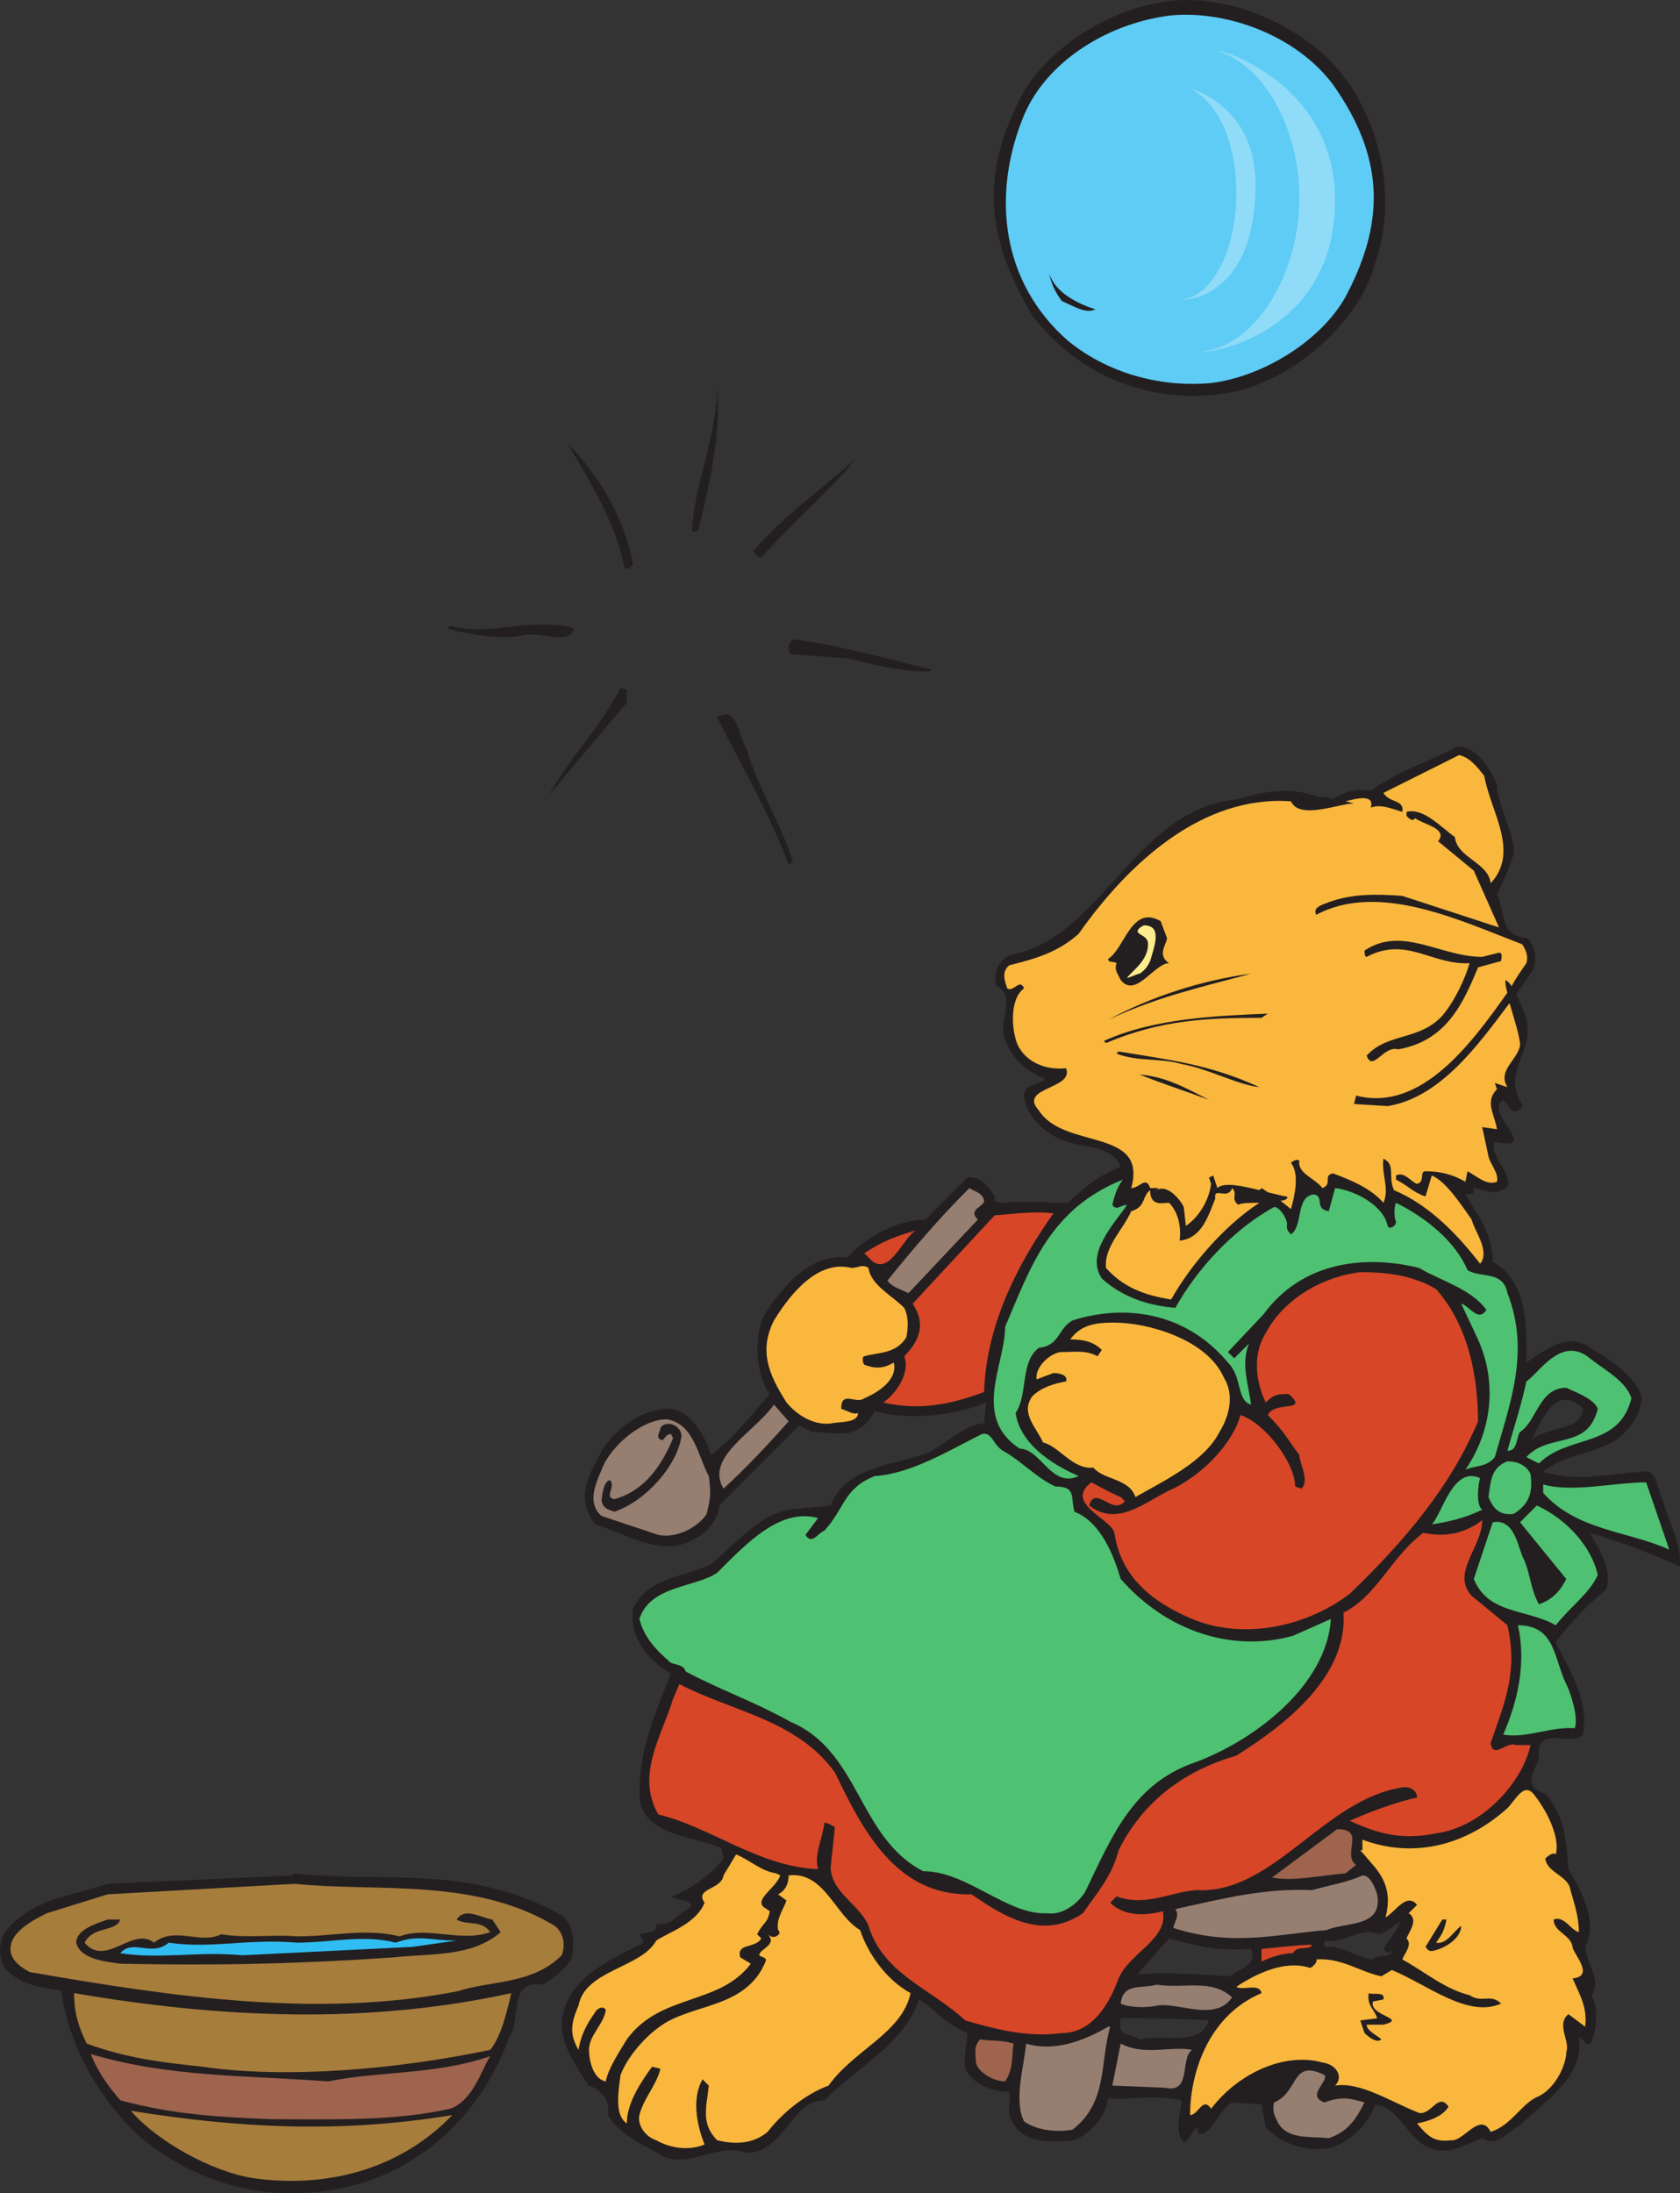 <svg xmlns="http://www.w3.org/2000/svg" width="599.521" height="782.605"><rect width="100%" height="100%" fill="#333333" stroke="none"/><path fill="#231f20" fill-rule="evenodd" d="M593.438 535.674c-2.25-3.75-1.5-12-7.5-10.5-13.5.75-22.5 3.75-35.25 0 8.25-6.75 18-6 27-12 5.25-4.5 7.5-9 8.25-14.25-2.25-8.25-11.25-13.5-19.5-18.75-7.5-4.5-15 1.5-21.75 6 0-13.5.75-28.5-12-36 0-9.75-5.25-16.5-9.75-24 3 0 3 0 3-2.25l6.75 1.5c13.5-1.5-2.25-12 .75-18 17.25 3.75-4.5-10.5 3-15l3 3.75c1.5.75 3.75 0 3.75-2.25-7.5-11.25 4.5-18.75 1.5-30 0-.75-1.5-5.25-3.75-9 2.25-3 3.75-5.25 5.25-7.5 3-3.75 1.5-11.25-1.5-12.75-9.75-.75-7.5-9.75-10.5-15.75 2.25-3.75 4.5-9.75 6-14.25.75-6-6-18-6-24.75-2.25-5.25-6.75-13.5-14.25-13.5-11.25 6-20.25 8.25-30.75 15.75-5.25-.75-9 0-13.5 3l-2.25-.75h-3c-9-3.75-19.5-2.25-28.5.75-36.75 3-48.75 49.5-81 55.5-4.5 1.5-6.75 6.75-5.25 11.25 7.5 3.75 0 13.5 3 18.75 2.25 6.75 6.75 11.25 14.25 14.25-1.5 2.25-7.5 1.5-7.5 6 .75 7.5 7.5 13.5 13.5 15.75 6 3 18 1.5 21 9.75-6.75 2.25-13.5 7.5-18.75 12.75-6 0-17.25-.75-24 0l-2.25-.75v-1.5c-1.5-3-5.25-7.5-9.75-6.75l-15 15c-9.75 0-21 6-27.75 13.5-13.5-1.5-23.25 10.5-30 21-3.75 9-2.25 21.75 2.25 27.75-6 6.75-12.75 15.75-21 21.75-1.5-6-7.5-16.5-15-16.5-9.75 0-20.25 7.5-24.75 16.5-4.5 8.25-8.25 15.75-1.5 24.75 12 3.75 24 12 35.25 5.25 5.25-2.25 9-8.25 9-12l28.5-28.5 4.5 2.25c8.25 0 16.5 3.75 22.5-7.5 11.25 3.75 29.25 1.5 39.75-3l-.75 7.5c-6.75 0-13.5 7.5-20.25 10.5-11.25 4.5-29.25 4.5-34.5 18.75l-15 1.5c-11.25 2.25-19.5 12.75-27.75 19.5-9 4.5-22.5 4.5-27.75 15.75-1.5 9.75 4.5 18 13.5 23.25-6 15-11.25 27-11.25 42.75 0 15 18.75 15 29.25 19.5l.75 3.75c-5.25 6.75-13.5 12-18.75 13.5 2.25 1.5 5.25.75 7.5 3l-1.5 1.5c-4.5 2.25-5.25 6-11.25 5.25.75 3.75-4.5 3-6 3.75l1.5 3c-13.5 6.75-28.5 13.5-29.25 29.25 0 6.75 4.5 14.25 9.75 21.75 6 2.25 7.5 6.75 6.75 10.5 4.5 7.5 12.75 10.5 20.25 15 9.75 3.75 18.75-5.25 29.25-1.5 13.5 0 15.75-18.75 27.75-18.75 12.75-12.75 28.5-20.25 33.75-36 6 3.75 9.75 9 17.25 12 0 3.75-1.5 9.75-.75 12.75 3 6 10.5 8.25 15.75 8.25.75 3.75-1.5 6.75 1.5 11.25 3.75 7.5 15 6.75 21.75 6 6.75-3 11.25-9 12-15 9 .75 15-1.5 26.25.75 0 3-3 11.25.75 15 2.25-.75 2.25-3 4.5-5.25.75.75.75 1.5.75 2.25 4.5.75 7.5-9 12-11.25l10.5.75 1.5 8.25c5.25 5.25 12.75 8.25 20.25 7.5 7.5 0 16.5-8.25 18.75-15.75 9 .75 11.25 12.75 20.25 15.75 6.75 2.25 12-1.5 18-3.75 5.25 3.75 9.75-3 13.5-4.5 6.75-7.5 23.25-16.5 21-31.5 1.5 0 3 4.5 4.5 1.5 2.25-5.25 2.25-12.75 0-16.5 3.75-5.25-1.5-10.5-2.25-17.25 4.5-9-.75-18.75-6-27.75-.75-10.5-1.5-19.5-8.25-27-9-2.25-3-9-2.25-12.75-1.5-12 11.25-3.75 15.75-8.25 2.25-12.75-5.25-23.25-9.75-33 5.25-6.75 9.75-12 18-18.75 2.25-6.75-2.25-14.25-6-20.25 10.5 3 22.5 7.5 32.25 12 .75-7.5-3.75-15.75-6-23.25m-28.5-33c-.75 8.25-12.75 6-18.75 11.25 3-3.75 8.25-21.75 18.75-11.25m-65.25 183c-.75 3-4.5 6.75-6 9.75l1.5 1.5c.75-.75 1.5-.75 1.5-.75-.75 3-5.25.75-6.75 3-6-.75-11.25-5.25-17.25-4.5v-2.25c6.75 1.5 12.75-5.25 19.5-2.25 3-.75 4.5-3 7.5-4.5m-53.25 9.75c2.25 6-3.75 6.75-7.5 9.75-11.25-.75-21.75-1.5-33-.75l11.25-12.75c11.25 3 16.5 4.5 29.25 3.75m-15 25.5c-3.75 9.75-15 4.5-24.75 6.75-3.75-2.25-8.25-.75-6.75-7.5 12.75 0 19.5 0 31.5.75m43.5-699c18 18.75 24 49.5 15.75 72-5.25 21-30.75 43.5-54 46.5-24.75 3.75-51-5.25-68.25-27.75-16.5-27.75-18.75-50.25-3.75-78.75 10.5-18.75 34.5-32.25 54.75-33.75 18-1.5 40.5 6.75 55.5 21.75"/><path fill="#5eccf5" fill-rule="evenodd" d="M475.688 30.174c18 25.5 18.75 48 5.25 74.25-8.25 16.5-30 30-48.75 32.25-15.75 1.5-35.25-2.25-51-15-24-21-27-51.75-16.5-78.75 8.25-21.75 32.25-35.25 54-37.5 18.75-1.5 43.5 6.75 57 24.75"/><path fill="#231f20" fill-rule="evenodd" d="M390.938 110.424c-3.75 1.5-6.75-.75-12-3-2.25-3-3.75-6-4.5-9.75 2.25 6.75 9.75 10.5 16.5 12.75m-141.75 78.75c-.75.75-1.5.75-2.25 0 .75-15.75 9-34.5 9-51 1.5 16.5-3 36-6.75 51m-23.25 12c-.75 1.5-2.25 2.25-3 1.5-3.75-17.25-12-30-20.25-44.25 11.25 11.25 20.25 27 23.25 42.75m45.75-2.25c-2.25 0-1.5-1.5-3-2.25 12-13.5 24-21.75 36.75-33-10.5 12.75-21.75 21.75-33.75 35.25m-66.75 25.5c-2.25 6-12 .75-18 2.25-7.5 1.5-18.75 0-27-2.25-.75-.75 1.5-1.5 2.25-.75 12.75 3 25.5-3 41.25 0l1.5.75m126.75 14.25.75.75c-9.75.75-20.25-2.25-30-4.5l-20.25-1.5c-1.5-1.5-.75-5.25 1.5-5.25 16.5 2.25 29.25 6 48 10.5m-108 12-27.75 33c6.75-12.75 17.25-22.5 25.5-38.25l2.25.75v4.5m42.75 16.5c3.75 13.5 13.5 29.25 16.5 40.5l-1.5.75c-6.75-18-17.25-36-25.5-52.5 7.5-4.5 7.5 7.5 10.5 11.25"/><path fill="#fab73d" fill-rule="evenodd" d="M417.938 463.674c-9.75-1.5-17.25-4.5-23.25-11.25-.75-7.5 6-13.5 9-20.25 5.25-1.5 3.75-5.25 6.75-7.5 0 6 4.5 4.5 6.75 4.5 3 3 4.5 8.25 3.75 13.5 8.25-.75 10.5-9.75 12.75-15-.75-4.5 4.5.75 6-3.75 2.25 2.25-.75 3.75 2.25 6 .75-.75 4.5-.75 7.5-.75-12.75 8.25-24.75 22.5-31.5 34.5"/><path fill="#fab73d" fill-rule="evenodd" d="M528.188 450.924c-7.5-9.75-18-21-30.75-26.25-2.25-5.25.75-9-3.75-11.25-.75 6 2.25 10.5 0 15.75-4.5-5.25-12-8.25-18-10.5-3.75.75 0 3.75-3.75 5.25-3-3.75-9-5.25-8.25-9.75-.75-.75-2.25 0-3 .75 3 3.75 1.5 11.25 0 16.5l-3.75-3c1.5 0 3-.75 2.25-1.5-.75 0-3.75-.75-6.75-1.5l-2.25-1.5-.75.75c-6-1.5-12.75-3-15-.75l-1.5-4.5-1.5.75.75 2.25c-.75 6-4.5 12-9 15l-.75-6.75c-1.5-3-6-8.25-9.75-6l.75-.75h-3c-1.5-4.5-3.75 0-6.75 0 6-21.75-24-13.5-33-27.75-7.5-8.25 12.75-7.5 9.75-15-7.5.75-14.25-2.25-17.25-8.25-2.25-5.25-3-16.5 2.25-20.25-1.5-3.75-3.75 1.5-6 0-.75-2.25-2.25-6 .75-8.25 9-2.25 17.25-4.5 24.75-11.25 18-25.5 44.25-49.5 75.75-47.25 3 6.75 17.25.75 22.5.75l-3-.75c3-.75 10.5-3 9 2.25 3.75-1.5 8.25.75 11.25 1.5.75-4.5-4.5-3-6.75-6.75l27-13.5c3.75.75 6.75 4.5 9 7.5 2.25 12.75 12.75 27 2.25 38.25-.75-7.5-12-9-12.75-16.5-5.25-3.75-11.25-10.5-17.25-9v1.5c.75.75 2.25 2.25 3 .75 3 2.25 12 3.75 8.25 8.25l12.75 10.5 9 20.25-34.5-11.25c-9.75-.75-18-.75-26.25 2.25-1.5.75-6 1.5-4.5 4.5 22.5-12 51.75 2.25 73.5 10.5 1.5 2.25 2.25 4.5 1.5 6.75-1.5 2.25-3.75 5.25-5.25 8.25-.75-1.5-2.25-2.25-2.25-2.25 0 .75 0 2.25.75 4.5-12.75 18-30.75 42.75-54 36.75l-.75 3 12 .75c18.75-3 32.25-21.75 43.5-36.75 1.5 5.25 3.75 12 3.75 15-.75 5.25-8.25 9-4.5 15l-4.5-1.5.75 2.25c-4.5 4.5-.75 9 0 14.25l-5.25-.75 2.25 10.5c.75 3 3.75 6 3 9-3.75 1.5-7.5-2.25-10.5-3.75l-.75 3.75c-5.25-3-9.75-3.75-14.25-3.75-2.25 0 0 3.75-3 4.5-2.25-.75-4.5-4.5-7.5-3v1.5c4.5 2.25 6 4.5 10.5 6l2.25-7.5c5.25 2.25 10.5 10.5 14.25 15.75.75 3.75 6.75 11.25 3 15.75"/><path fill="#231f20" fill-rule="evenodd" d="M416.438 334.674c0 2.25-3.75 6 .75 9-5.25 0-12 12.75-17.25 6-1.5-3-2.25-3.75-1.5-6-.75-.75-3 0-3-1.5 6-3.75 8.25-19.5 18.75-13.5l2.25 6m118.5 5.25c1.5 0 .75 2.25.75 3l-8.25 2.25c-5.25 12.75-11.25 26.25-28.5 29.25-5.25-1.5-9 8.25-11.25 2.25 7.5-8.25 18.75-5.25 27-14.25 4.5-5.25 8.25-13.5 9.75-18.75-13.5.75-22.5-9.75-36.75-2.25-.75 0-.75-1.5-.75-2.25 13.5-9 27 2.25 42 2.25l6-1.5m-88.5 7.5c-16.5 4.5-33.75 8.25-51 16.5 15-8.25 33.75-14.25 51-16.5m6 14.25-2.25 1.5c-19.5 0-36 .75-55.5 9l-.75-.75c18-8.25 41.25-9 58.5-9.75m-3 26.25c-7.5-.75-18.75-6.75-27.75-8.25-7.5-2.25-15.75-.75-23.25-3.75l.75-.75c18 3 32.25 4.5 50.25 12.75m-18 4.5c-8.25-3-17.25-6-24.75-9 9.75.75 17.25 5.25 24.75 9"/><path fill="#4fc172" fill-rule="evenodd" d="M400.688 420.924c-2.25 3-3 6-3.75 9 1.5 2.25 3 0 5.25 0-4.5 6.75-15 17.25-9 26.25 8.25 7.5 18 9.75 26.25 10.5 7.5-13.5 20.25-27.75 35.25-36 2.25 0 5.25 5.25 4.5 6.75 0 1.5.75 2.25 1.5 3 4.5-3 1.5-13.5 8.25-14.25 3.75.75 0 5.25 5.25 6l2.25-8.25c6.75.75 17.25 6 18.75 13.5.75 1.5 3 0 3-1.5-.75-1.5-.75-5.25 0-6.75 10.5 5.25 21 13.5 25.5 24 4.5 3 12.75 0 14.25 8.25 8.25 21 .75 39.75-4.5 58.5-3 3.75-7.5 3-10.5 4.5 9.75-14.25 11.25-31.5 4.5-46.5l-6-12.75c3 .75 6 6.75 9 2.25-5.25-7.5-16.5-10.5-24-15-18-4.5-41.25-3-55.5 16.5l-12.75 13.5 2.25 2.25 5.25-5.25c-3 7.5 0 15 .75 21.75-5.25-1.5-3-9.75-8.25-15-15-18-36.75-21-55.5-15-5.25 3-4.5 9-12 9.75-6.75 5.25-3.75 16.5-8.25 23.25 1.5 10.5 12 18 22.5 22.5-9.75 4.5-13.5-9.75-21-9.75-17.25-11.25-5.25-30-5.25-43.5 9-21 15.75-42 42-52.5"/><path fill="#967e71" fill-rule="evenodd" d="M351.188 428.424c0 2.25-6 3-2.25 6.75l-24.75 26.25c-3-1.5-6-2.25-7.5-4.5 9.75-12 18-21.75 29.25-33 2.25 1.5 4.5 1.5 5.25 4.5"/><path fill="#d74627" fill-rule="evenodd" d="M375.938 432.924c-12.75 18-24 39.75-24.75 63.75-12 4.5-23.25 6.75-36 3.75 4.5-3 9.75-10.5 7.5-16.5 6-6 7.5-12 3-18.75l29.25-31.5c8.25-.75 15-1.5 21-.75m-65.25 16.5-2.25-2.25c6.75-4.5 11.25-6 18.75-8.25-4.5 1.5-9.75 17.25-16.5 10.5"/><path fill="#fab73d" fill-rule="evenodd" d="M322.688 466.674c1.5 3 1.5 6.75.75 10.5-3.75 6-9.75 5.25-15 6.75-.75 0-.75 2.25 0 3 3.75 1.5 6.75 1.5 10.5-.75 1.5 6-5.25 10.5-10.5 12.75-3 2.25-8.25-3-8.25 3.75 2.25.75 4.5 2.25 6 1.5 0 3.75-6.75 3-9.75 3.75-6.75.75-12.75-3.75-15.75-7.5-6.75-10.5-9.75-18.75-4.5-29.25 6-9.75 15.75-21.75 27.75-18.75 2.25 0 3.75-1.5 6 0 .75 6 8.25 9.75 12.75 14.25"/><path fill="#d74627" fill-rule="evenodd" d="M512.438 459.924c12 13.5 15 32.25 15 47.25-9.75 23.25-26.25 42.75-45.75 61.5-15.75 12-38.25 16.5-56.25 9-14.25-6-25.5-15-27.75-30.75-1.5-5.25-18-10.5-8.25-18 3 1.5 6.75 3.75 10.5 5.25l1.5 1.5c-4.5 5.25-10.5-6-12.75 1.5 10.5 8.25 21-2.25 30-6 10.5-5.25 21-15.75 24-26.25 9 3 19.5 17.25 19.5 25.5l2.25.75c3-3-.75-9-.75-12-4.5-6-5.25-8.25-11.25-14.25 2.25-5.25 15-.75 7.5-7.5-3.75 0-5.25 0-8.25 3-3-6-5.25-16.5 0-24.75 6.75-12.75 21-20.25 33.75-21.75 8.25 0 18 .75 27 6"/><path fill="#fab73d" fill-rule="evenodd" d="M436.688 491.424c3.75 6 2.25 13.5-1.5 19.5-5.25 10.5-19.5 17.25-30 23.25-2.25-6.75-11.25-6-15-10.5-7.5.75-12-7.5-18-9-2.25-5.25-8.25-10.5-3.75-16.5 3-3 7.5-4.5 12-5.25.75-2.25-2.25-3-4.5-3l-6 2.25c-.75-4.5 5.25-9.75 9-9.75 5.25 0 8.25-.75 12.75 1.5l1.5-2.25c-3-3-6.75-3.75-11.25-3.75 3.75-5.25 9-6 15.75-6 12 0 33 6 39 19.5"/><path fill="#4fc172" fill-rule="evenodd" d="M582.188 498.924c-4.5 18-22.5 12.75-33 23.25l-4.5-2.25c8.25-9 21.75-2.25 25.5-17.25-1.5-3.75-8.25-6-11.25-7.5-9.75 0-10.5 12-16.5 15.75-1.5 2.25-.75 6.75-4.5 6.75 2.25-8.25 5.25-17.25 6.75-24.75 4.5-3 12-15.75 21.75-9 5.25 4.5 13.5 8.25 15.75 15"/><path fill="#967e71" fill-rule="evenodd" d="M281.438 507.174c-6 6.75-15 16.5-23.25 24-6.75-11.25 11.25-20.25 18-30l5.25 6m-28.5 19.5c.75 6 .75 7.5-.75 13.5-2.25 3.75-9.75 9-17.25 7.5l-20.25-6.75c-5.25-4.5-2.25-11.25 0-16.5 3-8.25 14.25-18 23.25-18 9.75 1.5 11.25 13.5 15 20.25"/><path fill="#231f20" fill-rule="evenodd" d="M243.188 512.424c-1.5 10.5-12.75 23.25-24 27-1.5-.75-3.75-.75-4.5-3.75 0-1.5.75-7.5 3-7.5 2.25 2.25-2.25 6 1.5 6.75 11.25-3 17.25-12.75 21-21.75l-.75-1.5c-1.5 0-2.25 1.5-3 2.25-3-.75-.75-3-.75-4.5 2.25-3 7.5-.75 7.5 3"/><path fill="#4fc172" fill-rule="evenodd" d="M357.938 517.674c6.75 3.75 12 9.75 18.75 12.75 7.5 0 5.25 3.75 6.75 9 9.75 3.75 14.25 16.5 16.5 24 16.5 18.75 39.75 26.25 61.5 20.25l13.5-6c-1.5 23.25-26.25 42.75-48 51-22.5 7.5-30 26.25-39.75 46.5-3 4.5-8.25 8.25-13.5 7.5-14.25.75-28.5-15-44.25-15-23.25-12-22.5-42.75-47.25-53.25-13.5-7.5-24.75-11.25-37.5-18-.75-3-5.25-2.25-6-3.75-5.25-4.5-9-9-10.5-15 3.75-12 20.25-11.25 27.75-16.5 10.5-10.5 22.5-23.25 36-19.5l-4.5 6c2.25 3.75 4.5-.75 6.75-1.5 7.5-8.25 6.75-15 18-19.5 12.75-.75 26.25-9 38.25-15 3.75-.75 3.75 3.75 7.5 6m188.25 8.25c.75 6 0 10.5-6 14.25-5.25.75-7.5-2.25-9-6 .75-5.25.75-10.5 6.75-12.75 3.75 0 6.75 1.5 8.25 4.5m-18 1.5c-.75 2.25-1.5 9.75.75 11.25-6 3-12.75 4.5-18 5.25 3.75-3.75 7.5-21 17.25-16.5m67.5 25.5c-15-6.75-33-6.75-45-20.25v-3c10.5 3 25.5-.75 36.75-.75l8.25 24m-25.5 9c-3 6.75-9.75 11.25-15 18-10.5-6-24-3.75-29.25-16.5l6.75-20.25c8.25-1.5 9 9.75 11.25 13.5 2.25 5.25 2.25 10.5 5.25 15.75 4.5-1.5 7.5-4.5 9.75-9l-16.5-20.25 6-6c11.25 5.25 19.5 15 21.75 24.75"/><path fill="#d74627" fill-rule="evenodd" d="m525.188 569.424 12.75 10.5c3.75 16.5-.75 27-6 42 .75 6 6-.75 9 .75h5.25c-3 13.5-17.25 29.25-33.75 31.5-11.25 2.25-19.5.75-30.75-4.5 6.75-3 16.5-6.75 24-8.25 0-3-3-3.75-4.5-3.75-28.5 3.75-46.5 38.25-74.25 36.75-9.75.75-18 6-28.5 2.25l-2.25 2.25c5.25 5.25 13.5 4.5 18.75 3 2.25 9.75-12 15-15.75 24-3 8.25-9 19.5-20.25 19.5-11.25 1.5-21.75-.75-34.5-4.5-12-11.25-29.25-16.5-34.5-33.75-3-7.5-13.5-12-13.5-21l1.5-14.25c-1.5-.75-2.25-1.5-3.75-1.5-.75 6-3.75 11.25-2.25 16.5-21-.75-38.25-15-57-19.5-8.25-14.25 1.5-28.5 5.25-41.25l2.25-5.25c18.75 9.75 42 12.75 55.5 31.5 9.75 20.25 21.75 44.25 48.75 43.5 12 8.25 25.5 16.5 39.75 6.75 5.25-7.5 10.5-13.5 12.75-22.5 9-18 24-28.5 42-33.75 18-11.25 39.75-28.5 38.25-51 12-6 17.25-20.25 28.5-28.5 6.75 1.5 14.25.75 21-4.5 0 9.75-11.25 18.75-3.75 27"/><path fill="#4fc172" fill-rule="evenodd" d="M558.938 600.924c1.5 3 4.5 12 3 15.75-8.25-.75-17.25 3.75-25.5 2.25 5.25-12 8.25-25.5 5.25-39 13.5 0 12.75 12 17.25 21"/><path fill="#fab73d" fill-rule="evenodd" d="M555.188 661.674c-.75-.75-2.25 0-3.75 1.5.75 5.25 8.25 6 9 11.25 1.5 5.25 3 9.75 3 15-3-.75-5.25-6-9-4.5 0 4.5 6 5.25 6.75 9.75 0 2.25 8.25 10.5 0 11.25 3 6.75 5.25 10.5 4.5 17.25l-6-4.5c-4.5 3.75.75 9.75-.75 13.5 0 4.5-3.75 12.75-9.75 15.75-6 2.25-9.75 10.5-17.25 12.75-3.75-7.5-9.75 3.75-14.25 3-6 .75-8.25-1.5-12-6 3.75-.75 9-2.25 11.25-6-3.75-5.25-6 3-10.5 2.25-9.75-3.75-21-11.25-30-9.75 3-3 .75-7.5-4.5-8.25-13.5-3.75-30 3.75-39.75 16.5-3-4.5-4.5 2.25-7.5 2.25 0-14.25 6-35.25 25.5-43.5-.75-3.75-6.75-.75-9-2.25 6.75-4.5 17.25-9.75 26.25-6.75.75 0 3-2.25 2.25-3 9-.75 15.75 4.5 23.25 6l3.75-2.25c12.75 5.25 27 17.25 39 12-3.75-3.75-6.75 0-11.25-3-9-2.25-15.75-8.25-24-12.75.75-2.25 3.75-5.25 1.5-7.5.75-2.25 4.5-6.75.75-9l3-3c-3.75-4.5-7.5 2.25-11.25 4.5 1.5-6 1.5-12-4.5-18.75l-4.5-5.25h.75v-3.75c18 6.75 36.75 2.25 51.75-11.25 3-3 6-9.75 9.75-4.5 5.25 6.75 9 15.75 7.5 21"/><path fill="#9e644e" fill-rule="evenodd" d="m483.938 665.424-3.75 3c-9 .75-18.75 3-26.25 1.5l23.25-17.25c10.5 0 1.5 9 6.75 12.75"/><path fill="#fab73d" fill-rule="evenodd" d="m276.938 668.424 1.5.75c-1.5 4.5-9 8.25-6 11.25l2.25 1.5c-.75 4.5-2.25 3.75-4.5 8.25l1.5 1.5c-2.25 3.75-9 1.5-7.5 6.75l3.75 2.25c-11.25 15-32.25 10.5-44.25 27-2.25 3.75-6.75 10.5-7.5 15-4.5-.75-6-7.5-6-11.25 0-5.25 5.25-9 6-14.25-.75-1.5-3-.75-3.75.75-3.75 5.25-5.25 9-6 13.5-3-5.25-3-9 0-15.75 2.25-12.75 22.5-13.5 27.75-23.25 4.5-3 14.25-6 17.25-13.5-3.75-5.25 6-4.5 6.75-9.75l4.5-7.5c5.25 2.25 9 6 14.25 6.75"/><path fill="#231f20" fill-rule="evenodd" d="M200.438 683.424c4.5 3.75 4.5 9.75 3.75 14.25-.75 3.75-6.75 8.25-10.5 10.5-12.75-2.25-7.5 13.5-12 18.75-8.25 23.25-26.25 43.5-51.75 51.75-27 8.25-55.5 3.75-79.5-15.75-15-13.5-26.25-33.75-28.5-52.5-6.75-1.5-14.25-1.5-20.25-8.25-2.25-3.75-2.25-8.25 0-12.75 9.75-12 23.25-12.75 36.75-17.25l66-3 .75-.75c31.5 3.75 61.5-3.75 95.25 15"/><path fill="#967e71" fill-rule="evenodd" d="M491.438 675.924c2.25 12-11.25 9.75-18 12.75-18 1.5-33.75 6-54.75-.75.75-3 2.25-4.5.75-6.75 17.25-3.75 31.5-7.5 48.75-6.75 5.25-1.5 13.5-3 18-5.25 3 0 4.5 4.5 5.25 6.75"/><path fill="#fab73d" fill-rule="evenodd" d="M306.938 688.674c3 9 9.75 18 18 22.5-3 14.25-20.25 20.25-29.25 33-8.25 3-16.5 9.75-21.75 16.5-5.25 4.5-12 4.5-18 3-6-6-3.75-12-3-19.5l-2.25-2.25c-3.75 6.75-2.25 15.75.75 23.25-5.25 2.25-12 1.5-17.25-1.5-4.5-1.5-6.75-6-6-9 1.5-6 6-10.5 7.5-16.5l-3-.75c-3.75 5.25-9 12.75-9 20.25-4.5-3-3-11.25-2.25-17.25 2.25-6 8.25-13.5 15-18 11.25-7.5 30-6 36.75-22.5.75-1.5-1.5-1.5-2.25-2.25 0-2.25 6.75-3.75 3-7.5 0 0 1.5 1.5 3 .75s1.5-1.5.75-2.25c-.75-3.75 1.5-6.75 3-10.5l-3-2.25c3-1.5 3.75-4.5 3.75-6.75 12.75-1.5 16.5 14.25 25.5 19.5"/><path fill="#a77d3c" fill-rule="evenodd" d="M196.688 686.424c4.5 2.25 5.25 7.5 3.75 11.25-10.5 10.5-25.5 9-36.75 12.75-49.5 9.75-101.25 2.25-153-6.75-3-1.5-6-3.75-6.75-6.75-1.5-6.75 6.75-11.25 12.75-14.25l21.75-6.75 66.75-3.75c28.5 3 63-2.25 91.5 14.25"/><path fill="#231f20" fill-rule="evenodd" d="M178.688 689.424c-10.5 9-24.75 7.5-38.25 9-32.25 2.25-62.25 3-97.5 2.25-5.25-.75-14.25-1.5-15.75-7.5 0-4.5 6.75-6.75 11.25-8.25h4.5c-1.5 4.5-9.75 2.25-12.75 8.25 7.5 9 17.25-6 24.75 0 7.5-6 16.5.75 24-3 9 1.5 18.75 0 27 .75 13.5 0 24-3 36.75 0 9.75-3.75 21.75 2.25 32.25-1.5-3-4.5-8.25-2.25-12-4.5 3-4.5 8.25-.75 12.75 0l3 4.5m337.5-4.5c-.75 3.75-1.5 5.25-3.75 8.25 3.75.75 6-3.75 9-6 0 4.5-6 8.25-10.5 9-1.5 0-1.5-.75-2.25-1.5l6-9.75h1.5"/><path fill="#30bdf2" fill-rule="evenodd" d="m162.938 692.424-15.75 2.25-60.75 3c-15.75-1.5-29.25 1.5-43.5-.75 4.5-5.25 11.25 1.5 17.25-3.75 15 2.25 28.5-1.5 45.75 0 12 0 24-3 35.25 0 8.25-3 12-.75 21.75-.75"/><path fill="#d74627" fill-rule="evenodd" d="M468.188 693.924c-.75 2.25-5.25 0-6.75 3-3.75 0-8.25 1.5-11.25 3v-4.5c7.5-.75 13.5-1.5 18-1.5"/><path fill="#967e71" fill-rule="evenodd" d="M439.688 712.674c-6 9-19.5 1.5-27 3-3 .75-9.75.75-12.75-.75.75-7.5 7.5-5.25 12.75-6.75 10.5 1.5 19.5-2.25 27 4.5"/><path fill="#a77d3c" fill-rule="evenodd" d="M182.438 711.174c-1.5 6.75-3.75 15.75-7.5 20.25-32.25 6.75-72 10.5-102.75 6-14.25-1.5-27-3-41.25-8.25-3-6-4.5-11.25-4.5-18 52.5 9 105 11.25 156 0"/><path fill="#231f20" fill-rule="evenodd" d="m493.688 713.424-3.75.75c-1.5 5.25 12.75 6 3.75 8.25h-6c0 2.25 3.75 3.75 5.25 5.25-1.5 1.5-4.5-.75-6-2.25l-1.5-4.5 6-.75c-.75-3-3.75-4.5-3-9 1.5.75 6-.75 5.25 2.25"/><path fill="#967e71" fill-rule="evenodd" d="M396.188 723.174c-3.75 12.75-.75 27-13.5 36.75-4.5.75-12 .75-17.25-3-3.75-7.5 0-19.5.75-27.75 9.75 3 20.25-.75 29.25-6h.75"/><path fill="#9e644e" fill-rule="evenodd" d="M361.688 729.174c-.75 5.25 0 9-3 13.5-4.5 0-10.5-3.75-10.5-7.5s-.75-4.5 1.5-7.5c4.5.75 6.75 0 12 1.5"/><path fill="#967e71" fill-rule="evenodd" d="M425.438 731.424c-4.5 3 0 15.75-9.75 13.5l-18.75-.75 3-15c8.25 4.5 18 .75 25.5 2.25"/><path fill="#9e644e" fill-rule="evenodd" d="M117.188 742.674c18-3.75 38.25-2.25 57.75-9-3 4.5-6 15.75-14.25 18.75-20.25 4.5-41.25 3.75-63.75 3.75-18-.75-34.5-1.5-54-6.75-4.5-5.25-8.25-10.5-10.5-16.5 27.75 8.25 54 7.5 84.75 9.75"/><path fill="#967e71" fill-rule="evenodd" d="M472.688 740.424c1.5 2.25-6.75 7.5 0 9.75 6-2.25 9-1.5 14.25 0-3 6-6 10.5-12.75 12.75-6-.75-14.25.75-18-5.25-1.5-3-2.25-4.5-1.5-7.5 9-3.75 6-15.75 18-9.75"/><path fill="#a77d3c" fill-rule="evenodd" d="M161.438 754.674c-18.75 19.5-45 26.25-71.25 22.5-14.25-2.25-33.75-12.75-43.5-24 37.5 6 74.25 8.25 114.75 1.5"/><path fill="#8fdbf8" fill-rule="evenodd" d="M434.438 18.174c17.25 5.25 29.25 28.5 29.25 52.5 0 26.25-15 52.5-34.5 54.75 3 .75 47.25-6.75 47.25-54 0-41.25-40.5-54-42-53.25"/><path fill="#8fdbf8" fill-rule="evenodd" d="M424.688 31.674c9.75 4.5 16.5 18.75 16.5 37.5 0 19.5-8.25 36-18.75 37.5 1.5.75 24-1.5 25.5-36.75 2.25-31.5-22.5-38.25-23.25-38.25"/><path fill="#feec8e" fill-rule="evenodd" d="M408.188 330.174c-1.5.75-2.25 1.5-2.25 2.25.75 1.5 3.75 1.5 3.75 4.5 0 6-6 9.75-7.5 12 .75 0 3.75-1.5 4.5-1.5 2.25-1.5 3-3 3.75-4.5 1.5-5.25 4.5-12.75-2.25-12.75"/></svg>
